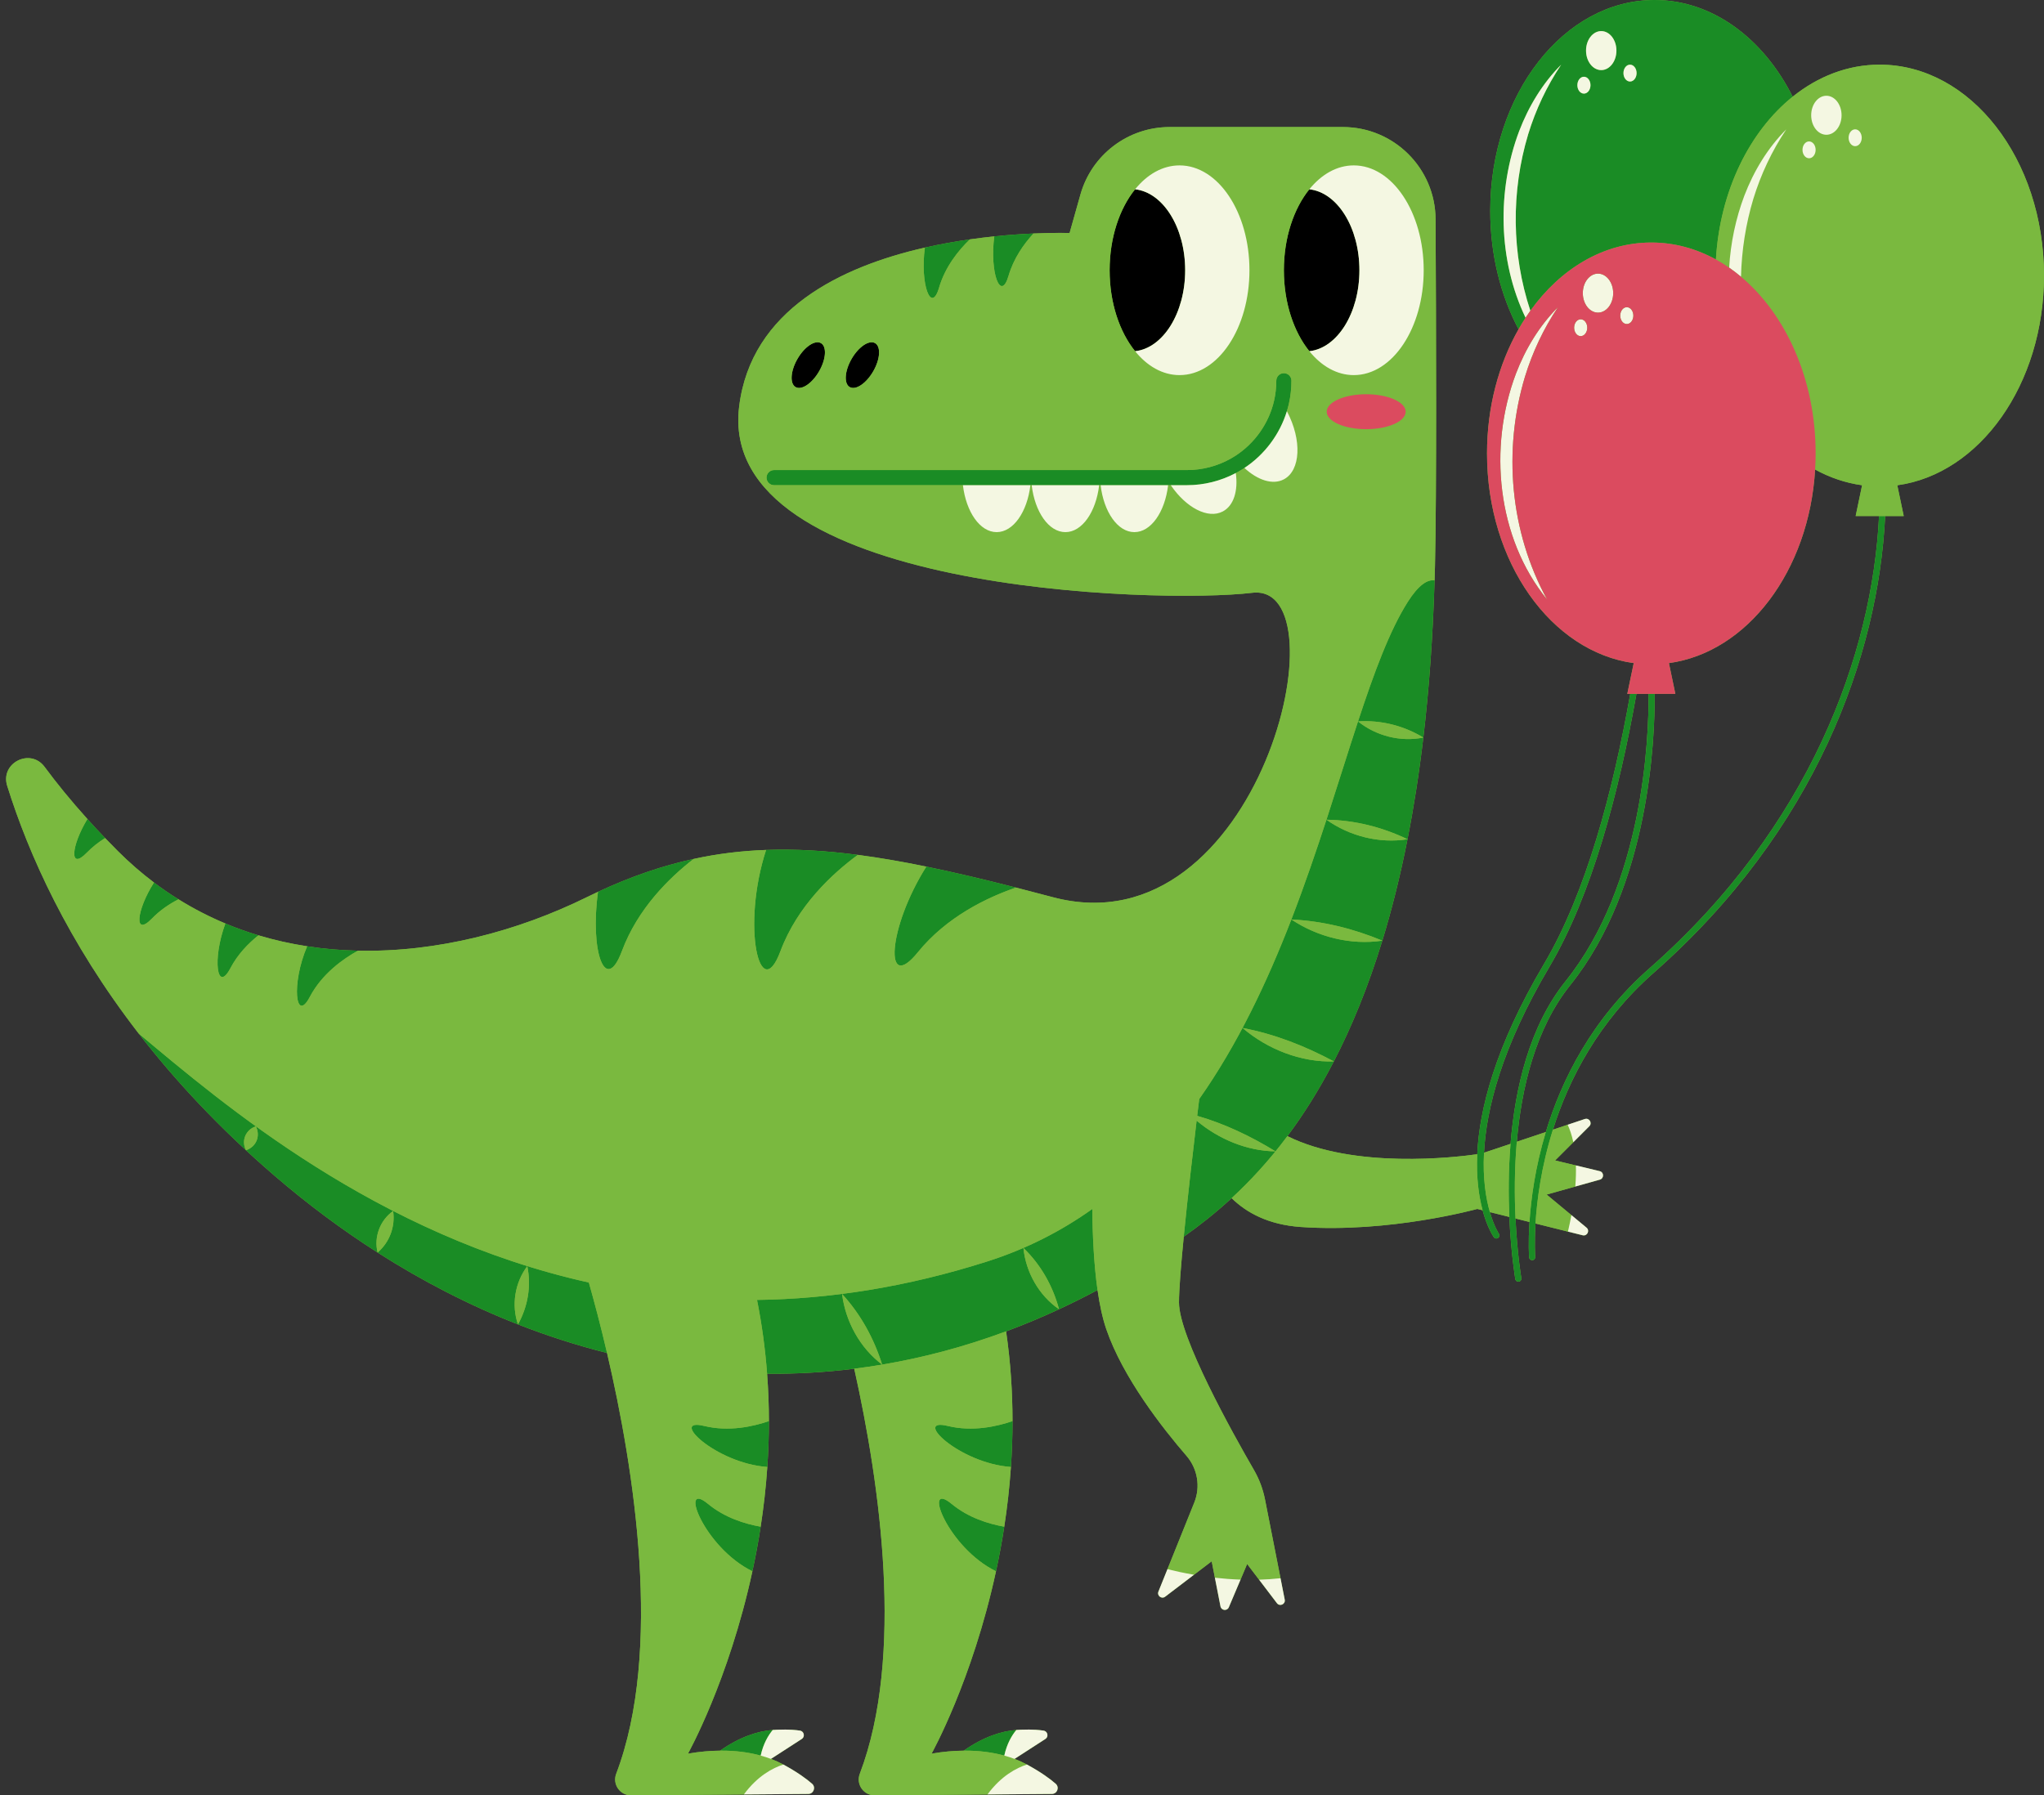 <?xml version="1.0" encoding="UTF-8"?><svg xmlns="http://www.w3.org/2000/svg" xmlns:xlink="http://www.w3.org/1999/xlink" height="440.6" preserveAspectRatio="xMidYMid meet" version="1.0" viewBox="-1.5 0.0 501.5 440.6" width="501.5" zoomAndPan="magnify"><rect x="-1.5" y="0.0" width="501.5" height="440.6" fill="#333333" stroke="none"/><g id="change1_1"><path d="M500,67.626c0-28.585-18.049-51.757-40.313-51.757c-7.845,0-15.161,2.887-21.354,7.864 C431.156,9.458,418.666,0,404.449,0c-22.264,0-40.313,23.172-40.313,51.757c0,10.766,2.562,20.762,6.944,29.044 c-4.861,8.55-7.737,19.079-7.737,30.476c0,26.711,15.762,48.691,35.995,51.458l-1.58,7.555h0.727 c-4.244,23.976-10.862,48.874-21.161,66.28c-12.053,20.37-15.876,35.798-16.38,46.693 c-5.307,0.758-30.166,3.724-46.577-4.442c3.895-5.213,7.739-11.272,11.389-18.333 c0.003-0,0.006,0,0.01-0c-0.003-0.001-0.005-0.003-0.008-0.004c4.322-8.36,8.37-18.129,11.894-29.632 c0.001-0,0.003-0,0.004-0.001c-0.001-0.001-0.002-0.001-0.003-0.001c2.307-7.529,4.389-15.798,6.18-24.887 c0.002-0,0.005-0.001,0.007-0.001c-0.002-0.001-0.004-0.002-0.006-0.003c1.519-7.71,2.829-16.006,3.885-24.95 c0.001-0,0.003-0,0.004-0.001c-0.001-0.001-0.002-0.001-0.004-0.002 c1.383-11.72,2.335-24.538,2.756-38.581c0.043-1.193,0.074-2.392,0.101-3.601 c0.414-17.778,0.281-59.066,0.143-85.027c-0.069-12.511-10.225-22.614-22.737-22.614h-42.519 c-10.178,0-19.114,6.767-21.877,16.563l-2.662,9.446c0,0-3.421-0.127-8.857,0.117 c-2.753,0.122-6.019,0.334-9.621,0.705c-1.915,0.196-3.925,0.44-5.998,0.737 c-3.527,0.499-7.245,1.156-11.026,2.015c-20.445,4.651-42.667,15.205-45.574,39.04 c-5.537,45.383,102.9,48.443,125.865,45.675c22.964-2.768,1.973,88.252-48.942,74.696 c-3.081-0.822-6.078-1.607-9-2.355c-7.844-2.005-15.137-3.739-21.994-5.144 c-5.887-1.209-11.461-2.18-16.802-2.88c-7.929-1.034-15.343-1.474-22.514-1.209 c-6.046,0.212-11.922,0.928-17.788,2.212c-7.711,1.671-15.407,4.317-23.453,8.067 c-0.907,0.424-1.814,0.859-2.731,1.31c-16.982,8.358-36.674,13.561-56.154,13.132 c-4.179-0.09-8.348-0.44-12.474-1.077c-4.031-0.621-8.019-1.506-11.949-2.689 c-2.737-0.822-5.447-1.787-8.115-2.906c-3.93-1.639-7.775-3.612-11.509-5.935 c-2.037-1.262-4.041-2.636-6.004-4.116c-3.071-2.312-6.046-4.895-8.905-7.754 c-1.066-1.066-2.095-2.116-3.092-3.156c-1.528-1.586-2.975-3.15-4.344-4.678 c-4.105-4.551-7.574-8.831-10.506-12.798c-3.495-4.72-10.931-0.96-9.175,4.646 c5.245,16.77,14.818,38.239,32.278,60.811c0.005,0,0.005,0,0.011,0.005c8.889,11.493,19.83,23.277,33.291,34.861 c8.069,6.947,16.528,13.254,25.302,18.86c0.001,0.004,0.001,0.007,0.002,0.01 c0.002-0.002,0.004-0.004,0.006-0.005c11.02,7.041,22.541,12.969,34.433,17.632 c0.001,0.003,0.002,0.005,0.002,0.008c0.001-0.002,0.002-0.004,0.003-0.006c7.157,2.806,14.449,5.152,21.845,7.011 c6.649,28.427,13.73,73.078,2.247,103.283c-0.976,2.562,0.923,5.304,3.665,5.282l27.664-0.217l15.805-0.127 c1.305-0.011,1.914-1.628,0.933-2.493c-1.389-1.22-3.591-2.832-7.006-4.694 c-0.016-0.011-0.032-0.016-0.048-0.027c-0.912-0.493-1.931-0.96-3.05-1.379l7.564-4.891 c0.324-0.209,0.487-0.528,0.511-0.852c0.016-0.216-0.03-0.436-0.132-0.627c-0.038-0.072-0.084-0.14-0.138-0.202 c-0.16-0.187-0.388-0.325-0.674-0.37c-0.54-0.084-1.179-0.157-1.928-0.204c-0.499-0.031-1.048-0.051-1.649-0.056 c-0.601-0.005-1.254,0.006-1.962,0.037c-0.354,0.015-0.722,0.035-1.105,0.061c-0.015-0-0.028,0.003-0.043,0.002 c-3.485,0.245-7.999,1.61-12.911,5.077c-2.423,0.016-5.058,0.244-7.889,0.732c0,0,10.003-17.889,15.81-44.757 c0.764-3.5,1.448-7.154,2.026-10.941c0.727-4.694,1.289-9.589,1.633-14.654c0.255-3.67,0.392-7.43,0.392-11.259 c0-3.807-0.15-7.691-0.444-11.628c7.088,0.062,14.223-0.336,21.381-1.228c6.356,28.485,12.336,70.55,1.362,99.416 c-0.976,2.562,0.923,5.304,3.665,5.282l27.664-0.217l15.805-0.127c1.305-0.011,1.915-1.628,0.933-2.493 c-1.389-1.22-3.591-2.832-7.006-4.694c-0.016-0.011-0.032-0.016-0.048-0.027c-0.912-0.493-1.93-0.96-3.049-1.379 l7.564-4.891c0.324-0.209,0.487-0.528,0.511-0.852c0.016-0.216-0.03-0.436-0.132-0.627 c-0.038-0.072-0.084-0.14-0.138-0.202c-0.16-0.187-0.388-0.325-0.674-0.37c-0.527-0.082-1.151-0.153-1.877-0.2 c-0.514-0.033-1.078-0.055-1.7-0.06c-0.601-0.005-1.253,0.006-1.962,0.037c-0.354,0.015-0.722,0.035-1.105,0.061 c-0.015-0-0.028,0.003-0.043,0.002c-3.485,0.245-7.999,1.61-12.911,5.077c-2.423,0.016-5.058,0.244-7.89,0.732 c0,0,10.002-17.889,15.81-44.757c0.764-3.5,1.448-7.154,2.026-10.941c0.727-4.694,1.289-9.589,1.633-14.654 c0.255-3.67,0.392-7.43,0.392-11.259c0-7.12-0.477-14.493-1.572-22.027c4.335-1.61,8.663-3.419,12.981-5.424 c0.003,0.002,0.005,0.004,0.007,0.005c-0.001-0.003-0.002-0.005-0.002-0.008c3.155-1.465,6.305-3.037,9.447-4.718 c0.513,3.584,1.207,6.853,2.133,9.568c4.068,11.912,13.88,24.402,19.687,31.122 c2.737,3.166,3.479,7.595,1.915,11.477l-6.582,16.351l-2.212,5.494c-0.408,1.018,0.78,1.92,1.649,1.257l7.075-5.388 l4.344-3.309l0.785,4.041l1.374,7.033c0.207,1.04,1.633,1.193,2.047,0.212l2.869-6.778l1.623-3.84l2.933,3.856 l4.375,5.76c0.69,0.907,2.132,0.26,1.915-0.859l-1.034-5.261l-3.803-19.316 c-0.504-2.567-1.427-5.028-2.737-7.287c-5.102-8.82-18.372-32.569-18.372-41.066 c0-3.115,0.486-9.173,1.17-16.154c3.641-2.576,7.62-5.653,11.748-9.459c3.615,3.548,8.986,6.521,16.963,7.077 c21.861,1.522,43.309-4.429,43.309-4.429l1.303,0.326c1.129,4.176,2.57,6.337,2.755,6.603 c0.146,0.209,0.378,0.321,0.615,0.321c0.148,0,0.297-0.044,0.428-0.135c0.34-0.235,0.424-0.703,0.189-1.043 c-0.041-0.059-1.191-1.805-2.202-5.3l4.777,1.195c0.396,8.965,1.436,15.092,1.466,15.262 c0.064,0.364,0.38,0.62,0.738,0.62c0.043,0,0.087-0.004,0.131-0.012c0.408-0.071,0.681-0.46,0.609-0.868 c-0.029-0.164-1.022-6.02-1.43-14.623l3.431,0.858c-0.343,5.287-0.101,8.567-0.091,8.682 c0.033,0.392,0.361,0.688,0.747,0.688c0.021,0,0.042-0.001,0.064-0.003c0.413-0.034,0.719-0.396,0.685-0.809 c-0.009-0.111-0.236-3.195,0.071-8.188l7.958,1.991l3.612,0.902c1.109,0.276,1.825-1.14,0.944-1.872 l-3.707-3.076l-6.078-5.044l7.033-1.973l6.025-1.687c1.066-0.297,1.04-1.825-0.037-2.084l-5.845-1.405l-5.097-1.225 l4.466-4.466c0,0,0,0,0,0l3.925-3.925c0.801-0.801-0.027-2.137-1.103-1.777l-4.211,1.411l-3.617,1.21 c3.912-12.445,11.208-26.612,24.735-38.52c39.748-34.991,55.124-77.869,56.784-112.078h4.557l-1.58-7.555 C484.238,116.317,500,94.337,500,67.626z M362.604,282.893c0.556-10.685,4.31-25.784,16.012-45.56 c10.43-17.628,17.112-42.832,21.384-67.043h2.984c0.066,10.917-1.272,46.701-20.37,70.508 c-8.883,11.073-12.385,26.255-13.501,39.917L362.604,282.893z M403.252,237.592 c-14.141,12.449-21.587,27.32-25.484,40.227l-7.12,2.382c1.149-13.249,4.6-27.824,13.136-38.464 c19.38-24.159,20.762-60.339,20.699-71.448h5.07l-1.579-7.555c19.226-2.629,34.402-22.609,35.867-47.509 c3.603,1.98,7.476,3.304,11.529,3.858l-1.579,7.555h5.738C457.871,160.492,442.628,202.929,403.252,237.592z" fill="#7AB93F"/></g><g id="change2_1"><path d="M319.753,86.19c-3.818-4.72-6.253-11.864-6.253-19.867c0-8.003,2.435-15.147,6.248-19.867 c6.868,0.758,12.289,9.361,12.289,19.867C332.036,76.824,326.621,85.432,319.753,86.19z M289.284,66.323 c0-10.506-5.42-19.109-12.288-19.867c-3.813,4.72-6.248,11.864-6.248,19.867c0,8.003,2.435,15.147,6.253,19.867 C283.869,85.432,289.284,76.824,289.284,66.323z M206.982,94.993c1.464,0.845,4.045-0.883,5.764-3.861 c1.719-2.978,1.926-6.077,0.462-6.922s-4.045,0.883-5.764,3.861S205.518,94.148,206.982,94.993z M193.7,94.993 c1.464,0.845,4.045-0.883,5.764-3.861c1.719-2.978,1.926-6.077,0.462-6.922s-4.045,0.883-5.764,3.861 S192.236,94.148,193.7,94.993z" fill="inherit"/></g><g id="change3_1"><path d="M244.901,430.844c0.003,0.001,0.005,0.002,0.008,0.002c0.639-2.939,1.872-4.988,2.952-6.288 c-3.485,0.245-7.999,1.61-12.911,5.077c0.001,0,0.001-0,0.002-0 C238.775,429.598,242.09,430.07,244.901,430.844z M231.037,349.948c-8.772-2.132,2.779,9.149,15.492,10.066 c0.255-3.67,0.392-7.43,0.392-11.259C243.05,350.091,237.089,351.423,231.037,349.948z M242.87,385.61 c0.764-3.5,1.448-7.154,2.026-10.941c-3.882-0.684-8.82-2.206-12.914-5.59 C224.747,363.096,230.942,379.76,242.87,385.61z M314.239,100.915c0.182-0.596,0.35-1.196,0.488-1.805 c0.417-1.848,0.629-3.756,0.629-5.67c0-1.025-0.831-1.856-1.856-1.856c-1.025,0-1.856,0.831-1.856,1.856 c0,1.64-0.181,3.272-0.537,4.852c-1.261,5.578-4.762,10.548-9.616,13.643c-0.346,0.225-0.702,0.433-1.056,0.634 c-3.249,1.825-6.953,2.79-10.711,2.79h-101.298c-1.025,0-1.856,0.831-1.856,1.857c0,1.025,0.831,1.856,1.856,1.856 h101.298c4.184,0,8.308-1.036,11.982-2.983c0.184-0.097,0.372-0.186,0.553-0.288 c0.425-0.24,0.843-0.487,1.239-0.743c0.11-0.07,0.215-0.146,0.323-0.218 C308.79,111.562,312.505,106.575,314.239,100.915z M343.9,147.712c-4.44,7.004-8.243,17.278-12.206,29.334 c5.638-0.365,11.196,1.038,16.026,3.959c1.383-11.72,2.335-24.538,2.756-38.581 C348.689,142.191,346.514,143.591,343.9,147.712z M240.782,309.561c-20.049,6.395-38.915,9.226-56.546,9.458 c1.23,6.137,2.03,12.187,2.472,18.108c7.088,0.062,14.223-0.336,21.381-1.228 c2.281-0.284,4.564-0.622,6.849-1.006c-5.459-4.099-8.989-10.596-9.838-17.338 c4.576,4.984,7.81,10.898,9.842,17.338c10.125-1.705,20.282-4.404,30.408-8.164 c4.335-1.61,8.663-3.419,12.981-5.424c-4.945-3.39-8.146-9.105-8.733-15.046 c4.275,4.122,7.208,9.317,8.738,15.044c3.155-1.465,6.305-3.037,9.447-4.718 c-0.873-6.105-1.219-13.125-1.283-19.882C258.93,302.091,250.419,306.488,240.782,309.561z M331.693,177.047 c-4.759,14.476-9.749,31.525-16.356,48.606c7.732,0.375,15.176,2.236,22.317,5.196 c2.307-7.529,4.389-15.798,6.18-24.887c-6.902,1.106-14.204-0.761-19.887-4.79 c6.933,0.103,13.642,1.795,19.888,4.786c1.519-7.71,2.829-16.006,3.885-24.95 C342.138,182.153,336.123,180.606,331.693,177.047z M142.973,314.748c1.286,4.536,2.861,10.437,4.462,17.284 c-7.396-1.859-14.687-4.205-21.845-7.011c2.422-4.362,3.288-9.393,2.283-14.293 c-3.03,4.023-3.941,9.525-2.288,14.291c-11.892-4.662-23.413-10.591-34.433-17.632 c2.935-2.534,4.363-6.356,3.802-10.193c-3.192,2.26-4.767,6.385-3.81,10.188 c-8.774-5.606-17.232-11.913-25.302-18.86c-13.46-11.583-24.402-23.368-33.291-34.861 C53.2,270.906,90.801,303.152,142.973,314.748z M61.282,276.425c-2.495,0.795-3.643,3.534-2.424,5.861 C61.381,281.434,62.456,278.807,61.282,276.425z M300.685,294.036c-4.128,3.806-8.107,6.883-11.748,9.459 c0.927-9.469,2.219-20.635,3.155-28.471c5.379,4.525,12.338,7.45,19.361,7.537 c-6.07-3.711-12.405-6.754-19.219-8.718c0.185-1.544,0.354-2.931,0.5-4.125 c9.485-13.492,16.695-28.784,22.604-44.063c6.471,4.304,14.599,6.354,22.317,5.196 c-6.502,21.221-14.778,36.583-23.286,47.969C309.793,284.943,305.152,289.918,300.685,294.036z M303.359,252.272 c6.122,5.232,14.315,8.46,22.408,8.215C318.678,256.689,311.274,253.78,303.359,252.272z M185.131,430.844 c0.003,0.001,0.005,0.002,0.008,0.002c0.639-2.939,1.872-4.988,2.951-6.288c-3.485,0.245-7.999,1.61-12.911,5.077 c0.001,0,0.002-0,0.002-0C179.006,429.598,182.321,430.07,185.131,430.844z M171.268,349.948 c-8.772-2.132,2.779,9.149,15.492,10.066c0.255-3.67,0.392-7.43,0.392-11.259 C183.28,350.091,177.319,351.423,171.268,349.948z M183.1,385.61c0.764-3.5,1.448-7.154,2.026-10.941 c-3.882-0.684-8.82-2.206-12.914-5.59C164.978,363.096,171.173,379.76,183.1,385.61z M223.678,233.72 c7.038-8.687,16.908-13.429,24.094-15.9c-7.844-2.005-15.137-3.739-21.994-5.144 C216.29,227.727,215.335,244.014,223.678,233.72z M189.974,233.455c4.179-11.201,12.856-19.157,19.002-23.659 c-7.929-1.034-15.343-1.474-22.514-1.209C180.364,227.366,184.967,246.878,189.974,233.455z M151.098,233.381 c3.861-10.358,11.578-17.937,17.576-22.583c-7.711,1.671-15.407,4.317-23.453,8.067 C143.217,233.418,147.025,244.306,151.098,233.381z M228.897,70.603c1.49-5.091,4.715-9.117,7.553-11.854 c-3.527,0.499-7.245,1.156-11.026,2.015C224.203,69.744,226.972,77.179,228.897,70.603z M245.948,67.691 c1.241-4.248,3.691-7.749,6.12-10.384c-2.753,0.122-6.019,0.334-9.621,0.705 C241.286,66.922,244.028,74.236,245.948,67.691z M74.504,244.667c3.018-5.733,8.252-9.393,11.832-11.36 c-4.179-0.09-8.348-0.44-12.474-1.077C69.885,241.527,71.051,251.232,74.504,244.667z M55.024,237.618 c1.787-3.394,4.349-6.062,6.889-8.077c-2.737-0.822-5.447-1.787-8.115-2.906 C50.532,235.444,51.752,243.839,55.024,237.618z M35.772,225.43c1.978-2.042,4.253-3.575,6.518-4.731 c-2.037-1.262-4.041-2.636-6.004-4.116C31.905,223.473,31.317,230.023,35.772,225.43z M19.792,209.265 c1.39-1.432,2.922-2.615,4.498-3.591c-1.528-1.586-2.975-3.15-4.344-4.678 C15.899,207.669,15.459,213.731,19.792,209.265z M370.648,280.201c1.149-13.249,4.6-27.824,13.136-38.464 c19.38-24.159,20.762-60.339,20.699-71.448h-1.498c0.066,10.917-1.272,46.701-20.37,70.508 c-8.883,11.073-12.385,26.255-13.501,39.917c-0.534,6.532-0.523,12.715-0.292,17.936 c0.396,8.965,1.436,15.092,1.466,15.262c0.064,0.364,0.38,0.62,0.738,0.62c0.043,0,0.087-0.004,0.131-0.012 c0.408-0.071,0.681-0.46,0.609-0.868c-0.029-0.164-1.022-6.02-1.43-14.623 C370.076,293.602,370.052,287.082,370.648,280.201z M403.252,237.592c-14.141,12.449-21.587,27.32-25.484,40.227 c-2.626,8.696-3.641,16.498-4.003,22.069c-0.343,5.287-0.101,8.567-0.091,8.682 c0.033,0.392,0.361,0.688,0.747,0.688c0.021,0,0.042-0.001,0.064-0.003c0.413-0.034,0.719-0.396,0.685-0.809 c-0.009-0.111-0.236-3.195,0.071-8.188c0.351-5.702,1.399-13.896,4.268-23.02 c3.912-12.445,11.208-26.612,24.735-38.52c39.748-34.991,55.124-77.869,56.784-112.078h-1.5 C457.871,160.492,442.628,202.929,403.252,237.592z M362.604,282.893c0.556-10.685,4.31-25.784,16.012-45.56 c10.43-17.628,17.112-42.832,21.384-67.043h-1.515c-4.244,23.976-10.862,48.874-21.161,66.28 c-12.053,20.37-15.876,35.798-16.38,46.693c-0.273,5.886,0.423,10.448,1.315,13.748 c1.129,4.176,2.57,6.337,2.755,6.603c0.146,0.209,0.378,0.321,0.615,0.321c0.148,0,0.297-0.044,0.428-0.135 c0.34-0.235,0.424-0.703,0.189-1.043c-0.041-0.059-1.191-1.805-2.202-5.3 C363.093,294.17,362.268,289.334,362.604,282.893z M372.801,77.979c-0.599,0.914-1.173,1.855-1.722,2.822 c-4.381-8.282-6.944-18.278-6.944-29.044c0-28.585,18.049-51.757,40.313-51.757c14.218,0,26.707,9.458,33.884,23.733 c-10.565,8.491-17.838,23.088-18.83,39.944c-4.865-2.673-10.22-4.157-15.847-4.157 c-11.745,0-22.313,6.452-29.681,16.742c-4.606-13.94-4.774-29.232-0.529-43.328 c1.838-5.986,4.524-11.732,8.09-17.058c-4.545,4.54-7.98,10.223-10.303,16.293 C365.752,46.699,366.053,63.902,372.801,77.979z M396.82,17.937c0,1.142,0.721,2.068,1.611,2.068 s1.611-0.926,1.611-2.068c0-1.142-0.721-2.068-1.611-2.068S396.82,16.795,396.82,17.937z M387.638,12.417 c0,2.643,1.669,4.786,3.728,4.786c2.059,0,3.728-2.143,3.728-4.786s-1.669-4.786-3.728-4.786 C389.308,7.631,387.638,9.774,387.638,12.417z M385.509,20.904c0,1.142,0.721,2.068,1.611,2.068 c0.889,0,1.611-0.926,1.611-2.068c0-1.142-0.721-2.068-1.611-2.068C386.23,18.836,385.509,19.762,385.509,20.904z" fill="#1A8C25"/></g><g id="change1_2"><path d="M362.259,297.01l-1.303-0.326c0,0-21.448,5.951-43.309,4.429 c-7.977-0.555-13.347-3.529-16.963-7.077c4.468-4.118,9.108-9.093,13.683-15.216 c16.411,8.167,41.269,5.2,46.577,4.442C360.672,289.148,361.367,293.709,362.259,297.01z M369.113,280.715 l-6.509,2.178c-0.335,6.441,0.489,11.277,1.44,14.563l4.777,1.195C368.59,293.43,368.579,287.247,369.113,280.715z M370.648,280.201c-0.596,6.881-0.572,13.401-0.315,18.828l3.431,0.858c0.362-5.571,1.377-13.373,4.003-22.069 L370.648,280.201z M383.2,302.248c0.329-1.411,0.61-2.758,0.849-4.047l-6.078-5.044l7.033-1.973 c0.154-1.904,0.196-3.622,0.143-5.176l-5.097-1.225l4.466-4.466c-0.371-1.777-0.87-3.187-1.39-4.291 l-3.617,1.21c-2.868,9.124-3.917,17.318-4.268,23.02L383.2,302.248z M343.835,205.962 c0.002-0,0.005-0.001,0.007-0.001c-0.002-0.001-0.004-0.002-0.006-0.003c-6.245-2.991-12.955-4.683-19.888-4.786 C329.63,205.201,336.933,207.067,343.835,205.962z M325.767,260.487c-7.089-3.798-14.493-6.707-22.408-8.215 C309.481,257.504,317.674,260.732,325.767,260.487z M292.092,275.024c-0.937,7.836-2.228,19.002-3.155,28.471 c-0.684,6.981-1.17,13.039-1.17,16.154c0,8.496,13.27,32.246,18.372,41.066 c1.31,2.259,2.233,4.72,2.737,7.287l3.803,19.316c-1.772,0.196-3.527,0.313-5.256,0.361l-2.933-3.856 l-1.623,3.84c-2.18-0.08-4.29-0.244-6.29-0.467l-0.785-4.041l-4.344,3.309c-2.471-0.424-4.672-0.907-6.513-1.363 l6.582-16.351c1.565-3.882,0.822-8.311-1.915-11.477c-5.808-6.72-15.619-19.21-19.687-31.122 c-0.926-2.715-1.62-5.984-2.133-9.568c-0.873-6.105-1.219-13.125-1.283-19.882 c-7.569,5.39-16.08,9.787-25.717,12.861c-20.049,6.395-38.915,9.226-56.546,9.458 c1.23,6.137,2.03,12.187,2.472,18.108c0.294,3.937,0.444,7.822,0.444,11.628 c-3.872,1.337-9.833,2.668-15.884,1.193c-8.772-2.132,2.779,9.149,15.492,10.066 c-0.345,5.065-0.907,9.96-1.633,14.654c-3.882-0.684-8.82-2.206-12.914-5.59 c-7.234-5.982-1.039,10.681,10.888,16.531c-5.807,26.868-15.81,44.757-15.81,44.757 c2.831-0.488,5.466-0.716,7.889-0.732c0.001,0,0.002-0,0.002-0c3.824-0.037,7.138,0.435,9.949,1.209 c0.003,0.001,0.005,0.002,0.008,0.002c0.888,0.243,1.724,0.513,2.506,0.814l0,0l0,0 c1.119,0.419,2.137,0.886,3.05,1.379c-2.615,0.843-6.338,2.8-9.684,7.34l-27.664,0.217 c-2.742,0.021-4.641-2.721-3.665-5.282c11.483-30.205,4.403-74.855-2.247-103.283 c-1.602-6.848-3.176-12.749-4.462-17.284c-52.173-11.595-89.773-43.842-110.421-61.086 c-0.005-0.005-0.005-0.005-0.011-0.005c-17.459-22.572-27.032-44.041-32.278-60.811 c-1.756-5.606,5.68-9.366,9.175-4.646c2.933,3.967,6.401,8.247,10.506,12.798 c-4.046,6.672-4.487,12.734-0.154,8.268c1.39-1.432,2.922-2.615,4.498-3.591c0.997,1.04,2.026,2.09,3.092,3.156 c2.859,2.859,5.834,5.441,8.905,7.754c-4.381,6.889-4.969,13.439-0.514,8.846 c1.978-2.042,4.253-3.575,6.518-4.731c3.733,2.323,7.579,4.296,11.509,5.935 c-3.267,8.809-2.047,17.205,1.225,10.984c1.787-3.394,4.349-6.062,6.889-8.077 c3.93,1.183,7.918,2.068,11.949,2.689c-3.978,9.297-2.811,19.003,0.642,12.437 c3.018-5.733,8.252-9.393,11.832-11.36c19.48,0.43,39.172-4.773,56.154-13.132 c0.918-0.451,1.825-0.886,2.731-1.31c-2.005,14.553,1.804,25.441,5.877,14.516 c3.861-10.358,11.578-17.937,17.576-22.583c5.866-1.284,11.742-1.999,17.788-2.212 c-6.099,18.78-1.496,38.292,3.511,24.869c4.179-11.201,12.856-19.157,19.002-23.659 c5.341,0.7,10.915,1.671,16.802,2.88c-9.488,15.052-10.443,31.339-2.1,21.045 c7.038-8.687,16.908-13.429,24.094-15.9c2.922,0.748,5.918,1.533,9,2.355 c50.915,13.556,71.906-77.464,48.942-74.696c-22.965,2.768-131.402-0.292-125.865-45.675 c2.906-23.834,25.128-34.389,45.574-39.04c-1.22,8.979,1.549,16.415,3.474,9.838 c1.49-5.091,4.715-9.117,7.553-11.854c2.074-0.297,4.083-0.541,5.998-0.737 c-1.161,8.91,1.581,16.224,3.501,9.679c1.241-4.248,3.691-7.749,6.12-10.384c5.436-0.244,8.857-0.117,8.857-0.117 l2.662-9.446c2.763-9.796,11.7-16.563,21.877-16.563h42.519c12.511,0,22.668,10.103,22.737,22.614 c0.138,25.961,0.271,67.249-0.143,85.027c-0.026,1.209-0.058,2.408-0.101,3.601 c-1.787-0.233-3.962,1.167-6.576,5.288c-4.44,7.004-8.243,17.278-12.206,29.334 c5.638-0.365,11.196,1.038,16.026,3.959c0.001,0.001,0.002,0.001,0.004,0.002c-0.001,0-0.003,0-0.004,0.001 c-5.582,1.145-11.596-0.402-16.027-3.961c-4.759,14.476-9.749,31.525-16.356,48.606 c7.732,0.375,15.176,2.236,22.317,5.196c0.001,0.001,0.002,0.001,0.003,0.001c-0.001,0-0.003,0-0.004,0.001 c-7.718,1.158-15.846-0.892-22.317-5.196c-5.909,15.278-13.119,30.571-22.604,44.063 c-0.146,1.194-0.314,2.581-0.5,4.125c6.814,1.964,13.149,5.008,19.219,8.718 C304.43,282.473,297.471,279.548,292.092,275.024z M343.383,101.04c0-2.368-4.336-4.288-9.685-4.288 c-5.349,0-9.685,1.92-9.685,4.288c0,2.368,4.336,4.288,9.685,4.288C339.047,105.328,343.383,103.408,343.383,101.04 z M313.5,66.323c0,8.003,2.435,15.147,6.253,19.867c2.965,3.665,6.757,5.866,10.899,5.866 c9.477,0,17.157-11.519,17.157-25.733c0-14.214-7.68-25.733-17.157-25.733c-4.142,0-7.934,2.201-10.904,5.866 C315.934,51.176,313.5,58.32,313.5,66.323z M270.748,66.323c0,8.003,2.435,15.147,6.253,19.867 c2.965,3.665,6.757,5.866,10.899,5.866c9.477,0,17.157-11.519,17.157-25.733c0-14.214-7.68-25.733-17.157-25.733 c-4.142,0-7.934,2.201-10.904,5.866C273.183,51.176,270.748,58.32,270.748,66.323z M206.982,94.993 c1.464,0.845,4.045-0.883,5.764-3.861c1.719-2.978,1.926-6.077,0.462-6.922s-4.045,0.883-5.764,3.861 S205.518,94.148,206.982,94.993z M193.7,94.993c1.464,0.845,4.045-0.883,5.764-3.861 c1.719-2.978,1.926-6.077,0.462-6.922s-4.045,0.883-5.764,3.861S192.236,94.148,193.7,94.993z M314.279,100.987 c-0.013-0.025-0.027-0.047-0.04-0.072c0.182-0.596,0.35-1.196,0.488-1.805c0.417-1.848,0.629-3.756,0.629-5.67 c0-1.025-0.831-1.856-1.856-1.856c-1.025,0-1.856,0.831-1.856,1.856c0,1.64-0.181,3.272-0.537,4.852 c-1.261,5.578-4.762,10.548-9.616,13.643c-0.346,0.225-0.702,0.433-1.056,0.634 c-3.249,1.825-6.953,2.79-10.711,2.79h-101.298c-1.025,0-1.856,0.831-1.856,1.857c0,1.025,0.831,1.856,1.856,1.856 h46.328c0.78,6.569,4.185,11.52,8.277,11.52c4.097,0,7.502-4.951,8.282-11.52h0.312 c0.78,6.569,4.184,11.52,8.277,11.52c4.097,0,7.502-4.951,8.282-11.52h0.354 c0.78,6.569,4.185,11.52,8.282,11.52c4.095,0,7.504-4.952,8.282-11.52h0.647 c3.752,5.52,9.121,8.368,12.768,6.444c2.7-1.419,3.788-5.09,3.189-9.427c0.184-0.097,0.372-0.186,0.553-0.288 c0.425-0.24,0.843-0.487,1.239-0.743c0.11-0.07,0.215-0.146,0.323-0.218c3.254,3.012,6.942,4.235,9.668,2.8 C317.62,115.466,317.976,108.009,314.279,100.987z M258.33,321.303c0.003,0.002,0.005,0.004,0.007,0.005 c-0.001-0.003-0.002-0.005-0.002-0.008c-1.53-5.727-4.463-10.922-8.738-15.044 C250.184,312.199,253.385,317.913,258.33,321.303z M205.1,317.554c0.849,6.742,4.38,13.239,9.838,17.338 c-2.285,0.385-4.568,0.722-6.849,1.006c6.356,28.485,12.336,70.55,1.362,99.416 c-0.976,2.562,0.923,5.304,3.665,5.282l27.664-0.217c3.346-4.54,7.069-6.497,9.684-7.34 c-0.912-0.493-1.93-0.96-3.049-1.379h-0l0,0c-0.783-0.301-1.618-0.571-2.506-0.814 c-0.003-0.001-0.005-0.002-0.008-0.002c-2.811-0.774-6.125-1.246-9.95-1.209c-0.001,0-0.001,0-0.002,0 c-2.423,0.016-5.058,0.244-7.89,0.732c0,0,10.002-17.889,15.81-44.757c-11.928-5.85-18.123-22.514-10.888-16.531 c4.094,3.384,9.032,4.906,12.914,5.59c0.727-4.694,1.289-9.589,1.633-14.654 c-12.713-0.917-24.264-12.198-15.492-10.066c6.051,1.474,12.013,0.143,15.884-1.193 c0-7.12-0.477-14.493-1.572-22.027c-10.126,3.76-20.283,6.459-30.408,8.164 C212.909,328.452,209.675,322.537,205.1,317.554z M127.874,310.728c-3.03,4.023-3.941,9.525-2.288,14.291 c0.001,0.003,0.002,0.005,0.002,0.008c0.001-0.002,0.002-0.004,0.003-0.006 C128.013,320.659,128.879,315.628,127.874,310.728z M94.955,297.193c-3.192,2.26-4.767,6.385-3.81,10.188 c0.001,0.004,0.001,0.007,0.002,0.01c0.002-0.002,0.004-0.004,0.006-0.005 C94.087,304.852,95.515,301.031,94.955,297.193z M58.858,282.285c2.523-0.851,3.598-3.478,2.424-5.861 C58.787,277.22,57.639,279.959,58.858,282.285z M464.005,119.084l1.58,7.555h-11.795l1.579-7.555 c-4.053-0.554-7.926-1.878-11.529-3.858c0.077-1.305,0.129-2.619,0.129-3.949c0-18.159-7.29-34.122-18.311-43.36 c0.159-6.459,1.156-12.903,3.026-19.114c1.838-5.986,4.524-11.732,8.09-17.058 c-4.545,4.54-7.98,10.223-10.303,16.293c-2.111,5.596-3.363,11.59-3.722,17.648 c-1.055-0.73-2.138-1.4-3.247-2.009c0.992-16.857,8.265-31.454,18.83-39.944 c6.193-4.977,13.509-7.864,21.354-7.864c22.264,0,40.313,23.172,40.313,51.757 C500,94.337,484.238,116.317,464.005,119.084z M443.969,36.773c0-1.142-0.721-2.068-1.611-2.068 c-0.89,0-1.611,0.926-1.611,2.068c0,1.142,0.721,2.068,1.611,2.068C443.248,38.841,443.969,37.915,443.969,36.773z M450.332,28.286c0-2.643-1.669-4.786-3.728-4.786s-3.728,2.143-3.728,4.786s1.669,4.786,3.728,4.786 S450.332,30.929,450.332,28.286z M455.279,33.806c0-1.142-0.721-2.068-1.611-2.068c-0.89,0-1.611,0.926-1.611,2.068 c0,1.142,0.721,2.068,1.611,2.068C454.558,35.873,455.279,34.948,455.279,33.806z" fill="#7AB93F"/></g><g id="change4_1"><path d="M244.909,430.846c0.639-2.939,1.872-4.988,2.952-6.288c0.015,0,0.028-0.003,0.043-0.002 c0.382-0.026,0.75-0.046,1.105-0.061c0.708-0.031,1.361-0.042,1.962-0.037c0.622,0.005,1.186,0.027,1.7,0.06 c0.726,0.047,1.35,0.118,1.877,0.2c0.382,0.06,0.659,0.285,0.812,0.573c0.102,0.192,0.148,0.411,0.132,0.627 c-0.024,0.325-0.187,0.643-0.511,0.852l-7.564,4.891C246.632,431.359,245.797,431.09,244.909,430.846z M240.78,440.38l15.805-0.127c1.305-0.011,1.915-1.628,0.933-2.493c-1.389-1.22-3.591-2.832-7.006-4.694 c-0.016-0.011-0.032-0.016-0.048-0.027C247.85,433.883,244.126,435.84,240.78,440.38z M332.036,66.323 c0,10.501-5.415,19.109-12.283,19.867c2.965,3.665,6.757,5.866,10.899,5.866c9.477,0,17.157-11.519,17.157-25.733 c0-14.214-7.68-25.733-17.157-25.733c-4.142,0-7.934,2.201-10.904,5.866 C326.615,47.214,332.036,55.816,332.036,66.323z M289.284,66.323c0,10.501-5.415,19.109-12.283,19.867 c2.965,3.665,6.757,5.866,10.899,5.866c9.477,0,17.157-11.519,17.157-25.733c0-14.214-7.68-25.733-17.157-25.733 c-4.142,0-7.934,2.201-10.904,5.866C283.864,47.214,289.284,55.816,289.284,66.323z M259.902,130.592 c4.097,0,7.502-4.951,8.282-11.52h-16.559C252.405,125.641,255.809,130.592,259.902,130.592z M243.031,130.592 c4.097,0,7.502-4.951,8.282-11.52h-16.559C235.534,125.641,238.939,130.592,243.031,130.592z M276.82,130.592 c4.095,0,7.504-4.952,8.282-11.52h-16.564C269.318,125.641,272.723,130.592,276.82,130.592z M285.75,119.072 c3.752,5.52,9.121,8.368,12.768,6.444c2.7-1.419,3.788-5.09,3.189-9.427c-3.675,1.947-7.798,2.983-11.982,2.983 H285.75z M314.279,100.987c-0.013-0.025-0.027-0.047-0.04-0.072c-1.734,5.66-5.449,10.647-10.418,13.925 c3.254,3.012,6.942,4.235,9.668,2.8C317.62,115.466,317.976,108.009,314.279,100.987z M386.811,303.149 c1.109,0.276,1.825-1.14,0.944-1.872l-3.707-3.076c-0.238,1.289-0.52,2.636-0.849,4.047L386.811,303.149z M384.515,280.317l3.925-3.925c0.801-0.801-0.027-2.137-1.103-1.777l-4.211,1.411 c0.52,1.103,1.018,2.514,1.39,4.291C384.515,280.317,384.515,280.317,384.515,280.317z M385.003,291.184 l6.025-1.687c1.066-0.297,1.04-1.825-0.037-2.084l-5.845-1.405C385.199,287.562,385.157,289.28,385.003,291.184z M282.723,390.595c-0.408,1.018,0.78,1.92,1.649,1.257l7.075-5.388c-2.471-0.424-4.672-0.907-6.513-1.363 L282.723,390.595z M297.95,394.228c0.207,1.04,1.633,1.193,2.047,0.212l2.869-6.778 c-2.18-0.08-4.29-0.244-6.29-0.467L297.95,394.228z M311.797,393.438c0.69,0.907,2.132,0.26,1.915-0.859 l-1.034-5.261c-1.772,0.196-3.527,0.313-5.256,0.361L311.797,393.438z M187.645,431.661L187.645,431.661 l7.564-4.891c0.324-0.209,0.487-0.528,0.511-0.852c0.016-0.216-0.03-0.436-0.132-0.627 c-0.152-0.287-0.43-0.512-0.812-0.573c-0.54-0.084-1.179-0.157-1.928-0.204c-0.499-0.031-1.048-0.051-1.649-0.056 c-0.601-0.005-1.254,0.006-1.962,0.037c-0.354,0.015-0.722,0.035-1.105,0.061c-0.015-0-0.028,0.003-0.043,0.002 l0,0c-1.079,1.3-2.312,3.349-2.951,6.288C186.028,431.09,186.863,431.359,187.645,431.661z M181.011,440.38 l15.805-0.127c1.305-0.011,1.914-1.628,0.933-2.493c-1.389-1.22-3.591-2.832-7.006-4.694 c-0.016-0.011-0.032-0.016-0.048-0.027C188.08,433.883,184.357,435.84,181.011,440.38z M373.446,32.934 c1.838-5.986,4.524-11.732,8.09-17.058c-4.545,4.54-7.98,10.223-10.303,16.293 c-5.481,14.53-5.181,31.733,1.568,45.81c0.382-0.583,0.772-1.157,1.174-1.718 C369.369,62.322,369.201,47.029,373.446,32.934z M391.366,17.203c2.059,0,3.728-2.143,3.728-4.786 s-1.669-4.786-3.728-4.786c-2.059,0-3.728,2.143-3.728,4.786S389.308,17.203,391.366,17.203z M398.43,20.005 c0.889,0,1.611-0.926,1.611-2.068c0-1.142-0.721-2.068-1.611-2.068s-1.611,0.926-1.611,2.068 C396.82,19.079,397.541,20.005,398.43,20.005z M387.12,22.972c0.889,0,1.611-0.926,1.611-2.068 c0-1.142-0.721-2.068-1.611-2.068c-0.89,0-1.611,0.926-1.611,2.068C385.509,22.046,386.23,22.972,387.12,22.972z M428.685,48.803c1.838-5.986,4.524-11.732,8.09-17.058c-4.545,4.54-7.98,10.223-10.303,16.293 c-2.111,5.596-3.363,11.59-3.722,17.648c0.997,0.69,1.964,1.439,2.908,2.23 C425.818,61.458,426.814,55.013,428.685,48.803z M446.605,23.5c-2.059,0-3.728,2.143-3.728,4.786 s1.669,4.786,3.728,4.786s3.728-2.143,3.728-4.786S448.664,23.5,446.605,23.5z M453.669,31.738 c-0.89,0-1.611,0.926-1.611,2.068c0,1.142,0.721,2.068,1.611,2.068c0.889,0,1.611-0.926,1.611-2.068 C455.279,32.664,454.558,31.738,453.669,31.738z M442.358,34.705c-0.89,0-1.611,0.926-1.611,2.068 c0,1.142,0.721,2.068,1.611,2.068c0.889,0,1.611-0.926,1.611-2.068C443.969,35.631,443.248,34.705,442.358,34.705z M372.654,92.453c1.838-5.987,4.523-11.732,8.09-17.058c-4.545,4.54-7.98,10.223-10.303,16.293 c-6.818,18.072-4.7,40.285,7.66,55.469C368.983,130.539,367.216,110.509,372.654,92.453z M390.574,76.723 c2.059,0,3.728-2.143,3.728-4.786s-1.669-4.786-3.728-4.786s-3.728,2.143-3.728,4.786S388.515,76.723,390.574,76.723z M397.637,79.524c0.89,0,1.611-0.926,1.611-2.068c0-1.142-0.721-2.068-1.611-2.068 c-0.889,0-1.611,0.926-1.611,2.068C396.027,78.598,396.748,79.524,397.637,79.524z M386.327,82.492 c0.89,0,1.611-0.926,1.611-2.068c0-1.142-0.721-2.068-1.611-2.068c-0.889,0-1.611,0.926-1.611,2.068 C384.716,81.566,385.438,82.492,386.327,82.492z" fill="#F4F7E2"/></g><g id="change5_1"><path d="M343.383,101.04c0,2.368-4.336,4.288-9.685,4.288c-5.349,0-9.685-1.92-9.685-4.288 c0-2.368,4.336-4.288,9.685-4.288C339.047,96.753,343.383,98.672,343.383,101.04z M397.759,170.29l1.58-7.555 c-20.233-2.767-35.995-24.747-35.995-51.458c0-11.396,2.876-21.925,7.737-30.476 c0.549-0.966,1.123-1.908,1.722-2.822c0.382-0.583,0.772-1.157,1.174-1.718 c7.368-10.289,17.936-16.742,29.681-16.742c5.627,0,10.982,1.484,15.847,4.157c1.109,0.609,2.192,1.28,3.247,2.009 c0.997,0.69,1.964,1.439,2.908,2.23c11.021,9.237,18.311,25.201,18.311,43.36c0,1.33-0.052,2.644-0.129,3.949 c-1.465,24.9-16.641,44.88-35.867,47.509l1.579,7.555H397.759z M396.027,77.456c0,1.142,0.721,2.068,1.611,2.068 c0.89,0,1.611-0.926,1.611-2.068c0-1.142-0.721-2.068-1.611-2.068C396.748,75.388,396.027,76.314,396.027,77.456z M386.846,71.936c0,2.643,1.669,4.786,3.728,4.786s3.728-2.143,3.728-4.786s-1.669-4.786-3.728-4.786 S386.846,69.293,386.846,71.936z M384.716,80.424c0,1.142,0.721,2.068,1.611,2.068c0.89,0,1.611-0.926,1.611-2.068 c0-1.142-0.721-2.068-1.611-2.068C385.438,78.356,384.716,79.281,384.716,80.424z M378.101,147.158 c-9.117-16.619-10.885-36.649-5.447-54.704c1.838-5.987,4.523-11.732,8.09-17.058 c-4.545,4.54-7.98,10.223-10.303,16.293C363.623,109.761,365.741,131.974,378.101,147.158z" fill="#DB4B5F"/></g></svg>